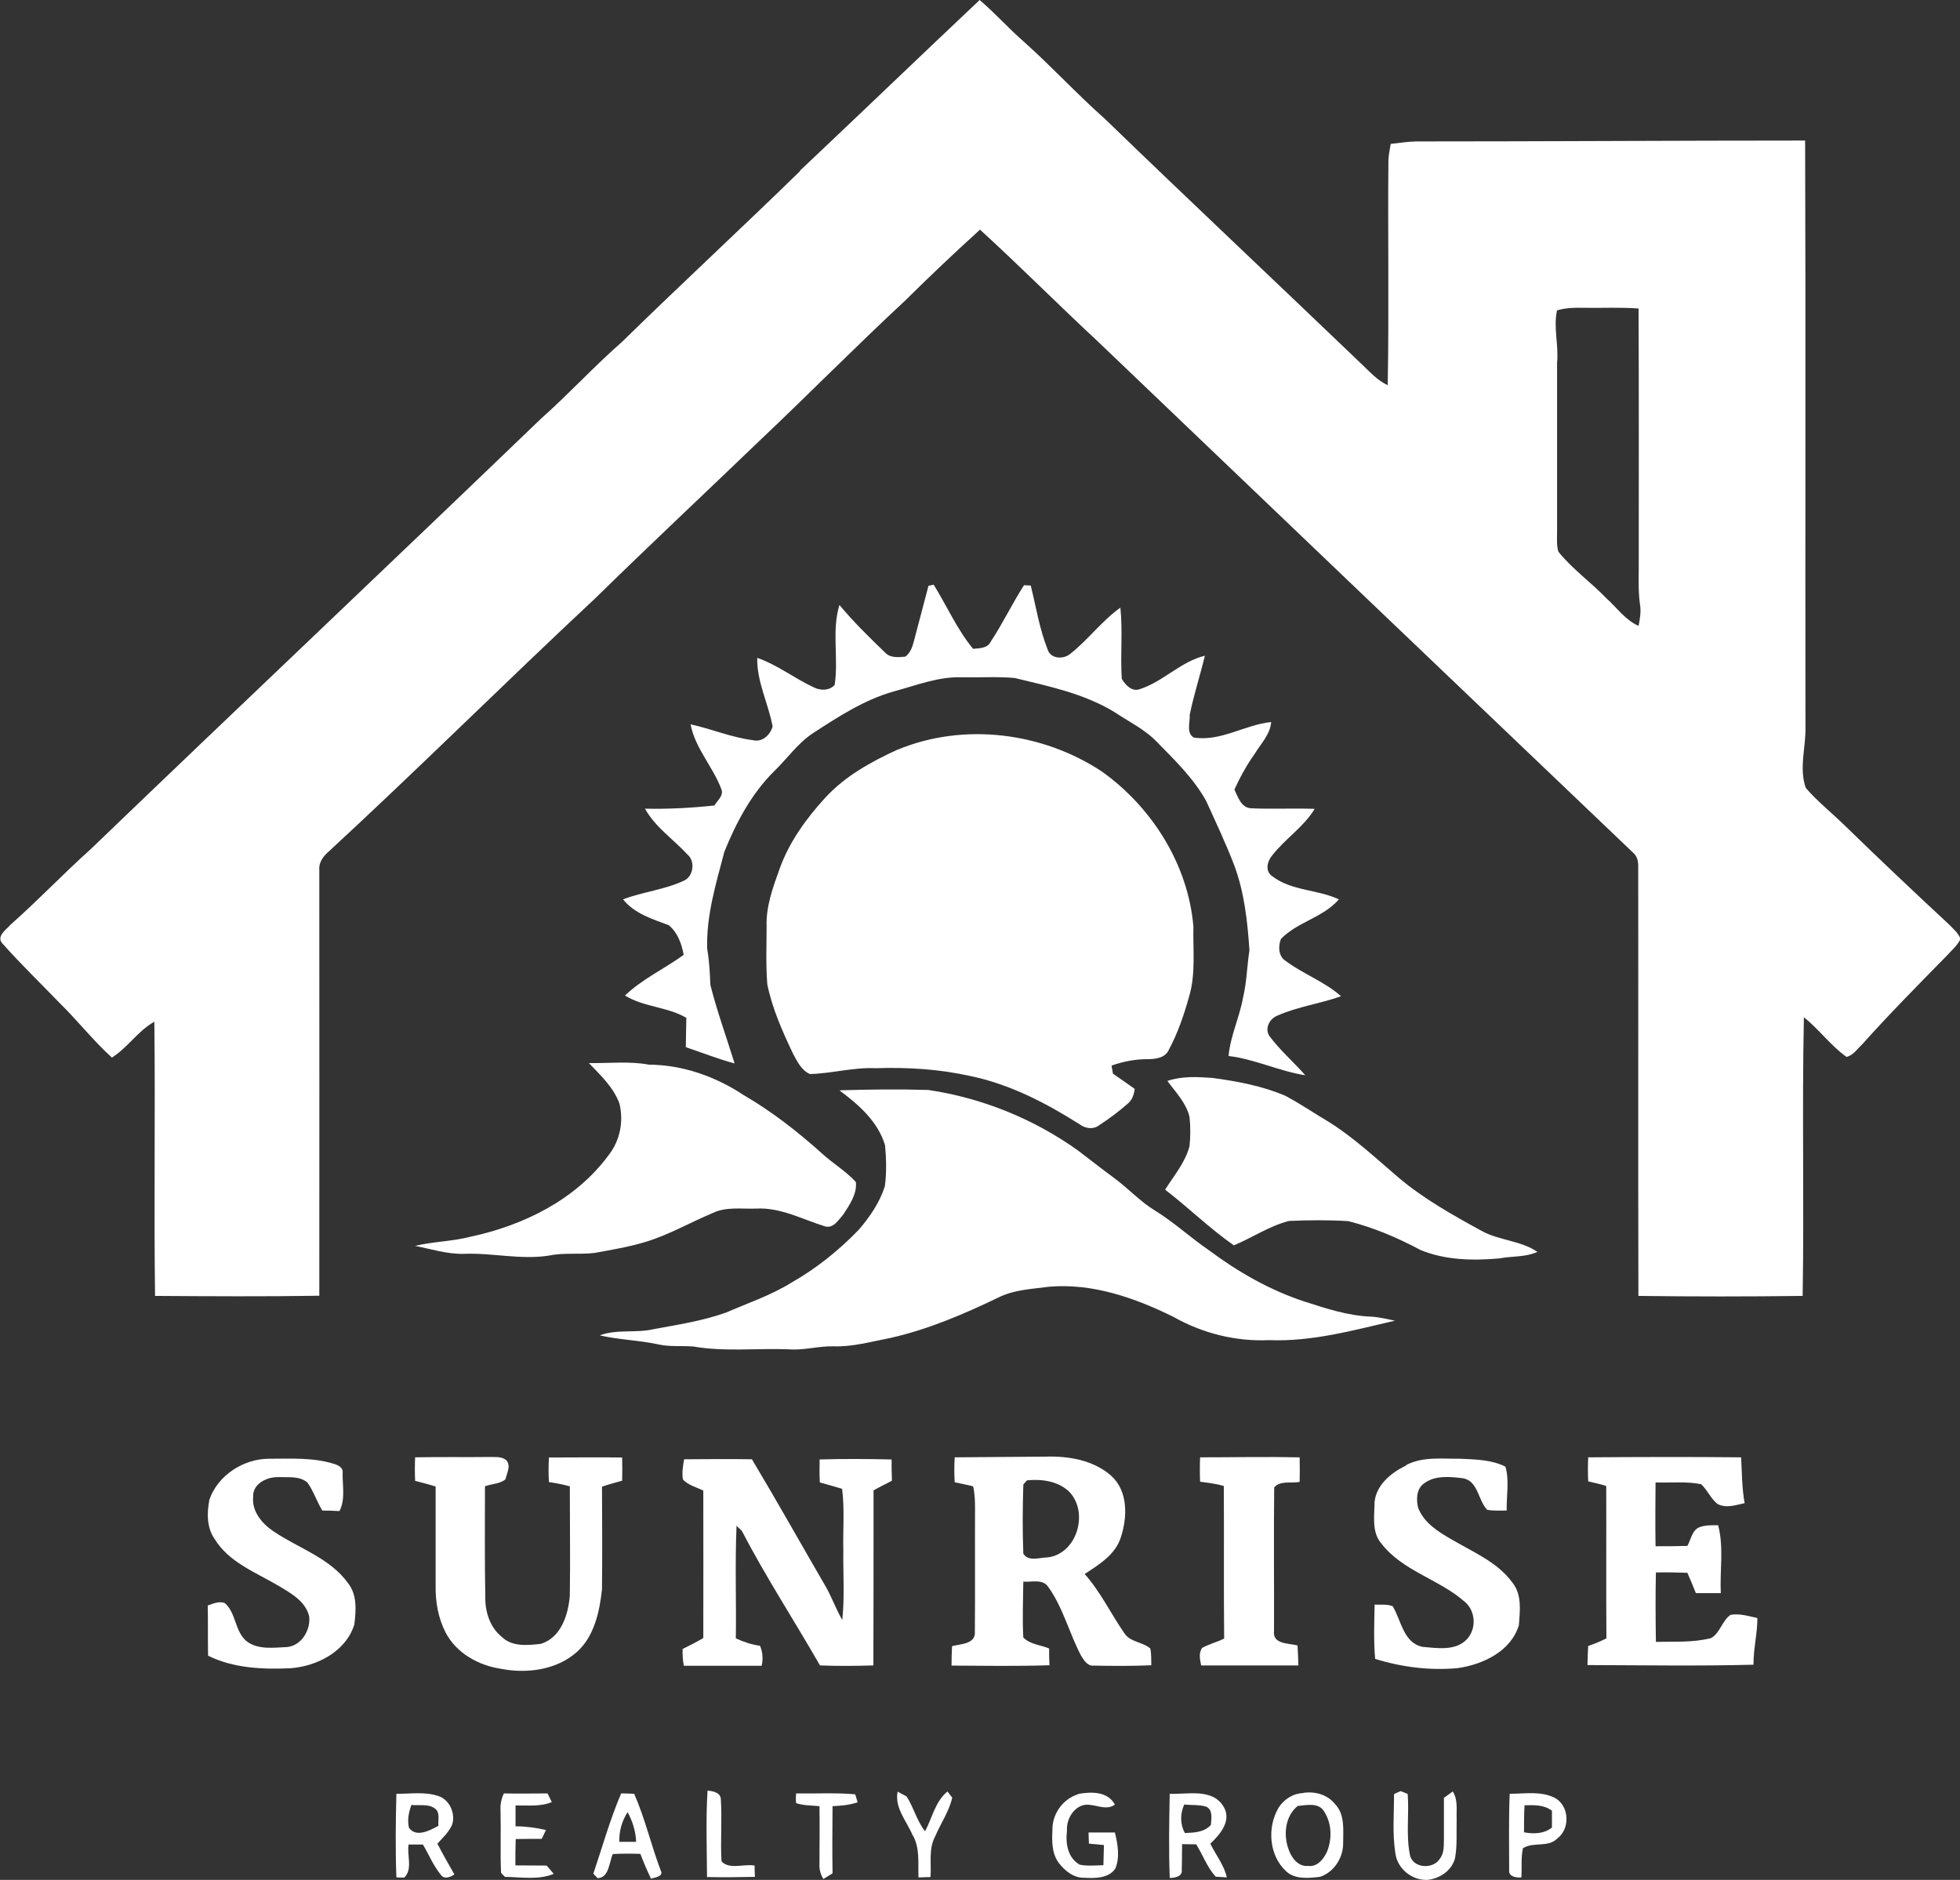 <?xml version="1.0" encoding="UTF-8"?>
<svg id="Capa_2" data-name="Capa 2" xmlns="http://www.w3.org/2000/svg" viewBox="0 0 110.86 106.33">
  <rect x="0" y="0" width="110.86" height="106.33" fill="#333333" stroke="none"/>
  <defs>
    <style>
      .cls-1 {
        fill: #fff;
      }
    </style>
  </defs>
  <g id="Capa_1-2" data-name="Capa 1">
    <g>
      <path class="cls-1" d="M45.24,9.66c3.4-3.21,6.77-6.45,10.17-9.66.87.74,1.63,1.6,2.49,2.35,1.57,1.4,3,2.96,4.58,4.36,4.81,4.65,9.68,9.23,14.51,13.86.47.44.9.94,1.5,1.22.08-4.25,0-8.51.04-12.76.02-.3.08-.59.13-.89.47-.05.94-.13,1.42-.14,7.34,0,14.68-.05,22.02-.05.04,11.05,0,22.11.02,33.17.03,1.14-.38,2.34.02,3.45.67.78,1.49,1.42,2.23,2.15,1.94,1.89,3.91,3.75,5.89,5.59.23.24.51.47.63.8-.18.38-.52.66-.8.97-1.62,1.65-3.24,3.29-4.78,5.01-.27.25-.5.61-.87.69-.9-.64-1.55-1.56-2.41-2.24-.11,5.25.02,10.51-.07,15.76-3.09.04-6.19.04-9.29,0-.02-8.09,0-16.17-.01-24.26.01-.3-.05-.6-.28-.8-10.11-9.64-20.21-19.29-30.3-28.94-2.24-2.08-4.39-4.25-6.65-6.31-1.43,1.3-2.84,2.63-4.22,4-2.8,2.6-5.48,5.32-8.25,7.94-3.1,2.98-6.23,5.91-9.3,8.92-5.1,4.76-10.04,9.68-15.16,14.4-.27.25-.48.59-.44.97,0,8.02.01,16.05,0,24.07-3.09.05-6.19.03-9.29.01-.07-5.17.02-10.34-.04-15.51-.93.52-1.5,1.46-2.4,2.03-1.06-.96-1.94-2.09-2.96-3.09-1.07-1.11-2.19-2.19-3.22-3.35-.4-.41.21-.8.46-1.09,1.55-1.37,2.97-2.87,4.51-4.25,8.47-8.14,17-16.2,25.47-24.35,1.58-1.4,3-2.96,4.59-4.35,3.33-3.26,6.75-6.42,10.08-9.67ZM88.07,17.54c-.22.98.1,1.98,0,2.97,0,3.21,0,6.42,0,9.63,0,.35-.03.71.07,1.06.8,1,1.86,1.74,2.74,2.66.59.53,1.06,1.22,1.8,1.54.08-.4.15-.81.08-1.21-.12-.84-.06-1.69-.07-2.53,0-4.74.01-9.48-.01-14.21-1.05-.08-2.1-.02-3.14-.04-.49-.01-.98,0-1.45.14Z"/>
      <path class="cls-1" d="M52.52,33.13c.07-.01.22-.04.29-.06.75,1.21,1.32,2.53,2.23,3.63.37-.04.81-.02,1-.41.68-1.03,1.21-2.15,1.88-3.19.12,0,.25.02.38.02.3,1.2.49,2.44.95,3.6.16.56.9.59,1.29.26,1.01-.8,1.78-1.86,2.83-2.61.14,1.34-.01,2.69.08,4.03.2.34.58.75,1.02.58,1.33-.43,2.31-1.56,3.68-1.89-.27,1.12-.63,2.22-.86,3.35.03.41-.21,1.04.24,1.28,1.54.23,2.88-.73,4.37-.88-.06.71-.59,1.23-.94,1.81-.45.63-.82,1.31-1.14,2.01.21.43.38,1.04.96,1.06,1.19.05,2.39-.01,3.58.03-.62,1.03-1.67,1.69-2.4,2.63-.28.33-.43.89,0,1.18,1.09.84,2.56.74,3.77,1.31-.89,1.03-2.34,1.27-3.28,2.24-.16.41-.15.99.28,1.25.99.74,2.19,1.16,3.12,1.99-1.17.42-2.42.58-3.56,1.08-.47.16-.78.73-.49,1.17.6.81,1.37,1.47,2.03,2.22-1.48-.23-2.84-.91-4.34-1.09.1-1.14.62-2.18.82-3.31.21-.88.22-1.78.36-2.67-.11-1.64-.29-3.31-.88-4.86-.47-1.22-1.03-2.4-1.57-3.59-.7-1.26-1.75-2.28-2.75-3.3-.68-.73-1.61-1.17-2.43-1.72-1.72-1.05-3.71-1.46-5.64-1.93-.99-.09-2-.02-2.99-.04-1.33-.05-2.59.46-3.86.8-1.66.47-3.12,1.42-4.55,2.35-.88.57-1.47,1.45-2.22,2.17-1.28,1.27-2.14,2.89-2.81,4.55-.47,1.8-1.03,3.61-.97,5.49.12.68.15,1.36.18,2.04.38,1.5.91,2.96,1.37,4.44-.94-.25-1.84-.61-2.76-.92.01-.56.02-1.11.03-1.66-1.08-.63-2.4-.6-3.47-1.26.98-.94,2.23-1.51,3.32-2.3-.11-.62-.35-1.28-.85-1.68-.93-.35-1.93-.65-2.58-1.46,1.13-.43,2.35-.54,3.45-1.06.54-.24.64-1.1.2-1.47-.8-.87-1.83-1.55-2.41-2.6,1.32.03,2.62-.04,3.93-.18.16-.28.52-.54.4-.9-.47-1.28-1.49-2.32-1.75-3.69,1.19.26,2.33.75,3.55.9.52.12.96-.31,1.09-.78-.24-1.3-.9-2.53-.87-3.88,1.15.4,2.12,1.17,3.22,1.68.37.18.87.18,1.16-.15.23-1.5-.18-3.06.27-4.52.79.95,1.67,1.81,2.56,2.67.3.34.77.29,1.17.25.28-.21.4-.55.48-.87.28-1.05.55-2.1.83-3.15Z"/>
      <path class="cls-1" d="M50.78,42.4c3.75-1.55,8.2-.98,11.56,1.25,2.83,2.03,4.86,5.25,5.16,8.75-.03,1.32.14,2.67-.24,3.96-.29,1.04-.64,2.07-1.15,3.02-.21.48-.79.53-1.25.53-.68,0-1.35.14-1.99.36.02.11.06.34.08.46.41.28.82.57,1.23.86-.04.32-.14.63-.4.84-.51.45-1.06.86-1.63,1.23-.32.24-.75.17-1.06-.05-1.92-1.22-3.98-2.29-6.22-2.75-1.75-.39-3.55-.5-5.34-.44-1.25-.06-2.48.3-3.72.33-.47-.2-.72-.71-.95-1.14-.6-1.26-1.18-2.56-1.46-3.93-.09-1.09-.04-2.19-.04-3.28-.04-1.13.36-2.22.74-3.27.54-1.5,1.49-2.82,2.56-3.99,1.13-1.24,2.62-2.06,4.13-2.75Z"/>
      <path class="cls-1" d="M33.31,60.13c1.13.02,2.28-.12,3.4.09,1.9.01,3.77.67,5.35,1.72,1.6.93,3.06,2.07,4.44,3.31.61.56,1.35.99,1.91,1.61.07.68-.36,1.29-.71,1.83-.27.3-.55.8-1.02.68-1.28-.39-2.53-1.09-3.91-1.01-.83.03-1.71-.12-2.48.26-1.26.53-2.45,1.22-3.76,1.62-.95.29-1.93.45-2.91.63-.86.1-1.73-.03-2.58.15-1.61.25-3.21-.17-4.82-.1-.93.02-1.83-.27-2.74-.45,1.03-.25,2.11-.25,3.14-.52,3-.64,5.96-2.1,7.81-4.62.64-.82.85-1.89.61-2.9-.33-.92-1.06-1.6-1.72-2.29Z"/>
      <path class="cls-1" d="M66.03,61.14c.82-.28,1.7-.23,2.55-.17,1.4.19,2.81.45,4.12,1.01.86.46,1.67,1.01,2.51,1.51,1.39.88,2.6,2.01,3.85,3.08,1.43,1.22,3.08,2.14,4.72,3.04,1,.56,2.23.55,3.18,1.2-.69.31-1.45.23-2.17.37-1.49.13-3.05.1-4.45-.48-1.29-.69-2.65-1.27-4.08-1.63-1.11-.07-2.24-.06-3.35-.01-1.11.28-2.07.94-3.12,1.38-1.38-.96-2.57-2.14-3.89-3.15.5-.79,1.14-1.54,1.38-2.46.06-.55.06-1.11,0-1.66-.19-.79-.78-1.39-1.25-2.03Z"/>
      <path class="cls-1" d="M47.52,61.67c1.66-.05,3.32-.07,4.98-.02,3.05.45,5.98,1.64,8.48,3.43.67.51,1.33,1.03,2.01,1.53.81.59,1.49,1.35,2.35,1.87,1.07.66,1.99,1.52,3.03,2.23,1.65,1.23,3.46,2.27,5.42,2.91,1.21.39,2.45.8,3.73.85.47.02.92.14,1.38.23-2.34.54-4.7,1.2-7.12,1.1-1.88.09-3.77-.39-5.4-1.31-2.18-1.08-4.58-1.92-7.04-1.71-.96.13-1.96.16-2.85.6-1.97.95-4,1.82-6.14,2.3-1.06.2-2.12.51-3.21.47-.85-.02-1.68.24-2.53.17-1.8-.07-3.62.15-5.4-.16-.68-.05-1.36.03-2.03-.13-1.08-.23-2.19-.25-3.26-.5.97-.36,2.01-.12,3-.34,1.39-.26,2.81-.47,4.15-.95,1.24-.54,2.53-.97,3.69-1.69,1.41-.8,2.69-1.83,3.81-2.99.63-.73,1.19-1.55,1.48-2.47.1-.76.08-1.55.01-2.31-.4-1.34-1.48-2.29-2.56-3.09Z"/>
      <path class="cls-1" d="M54.01,82.43c1.72-.02,3.43-.02,5.15-.04,1.29-.04,2.7.2,3.7,1.09.95.87.91,2.33.54,3.46-.3.99-1.23,1.55-2.05,2.09.9,1.01,1.47,2.23,2.24,3.34.33.52,1.03.49,1.47.87.07.31.05.63.06.95-1.09.05-2.18.04-3.26.02-.34.04-.54-.29-.7-.54-.68-1.27-1.02-2.73-1.87-3.91-.31-.47-.94-.26-1.41-.3-.01,1.05-.06,2.1,0,3.16.38.39.97.42,1.46.62,0,.32,0,.63.02.95-1.85.06-3.69.03-5.54.02,0-.37.01-.74.03-1.1.49-.13,1.35-.11,1.29-.83.02-2.31,0-4.62.01-6.93,0-.43-.01-.86-.11-1.28-.34-.09-.69-.15-1.04-.23-.03-.47-.03-.93,0-1.4ZM58.1,83.72c-.06.06-.17.19-.22.25-.04,1.3-.05,2.61,0,3.91.29.47.93.21,1.38.21,1.68-.21,2.35-2.59,1.19-3.74-.63-.58-1.53-.7-2.35-.62Z"/>
      <path class="cls-1" d="M23.47,82.43c1.43-.03,2.85,0,4.28-.02.3.01.64-.03.88.18.29.3.04.73-.04,1.08-.31.27-.78.25-1.16.4,0,2.11-.02,4.23.02,6.34,0,.82.29,1.67.95,2.19.58.56,1.46.46,2.19.38,1.15-.35,1.56-1.67,1.64-2.74.03-2.06,0-4.11,0-6.17-.39-.11-.78-.18-1.18-.24-.03-.46-.03-.93,0-1.39,1.38,0,2.76-.02,4.14,0,.01.44.01.87,0,1.31-.38.11-.77.21-1.14.34.01,1.94.02,3.88,0,5.81-.14,1.26-.43,2.64-1.41,3.53-1.15,1.03-2.84,1.25-4.31.96-1.27-.19-2.53-.89-3.13-2.06-.41-.8-.57-1.71-.56-2.6,0-1.89,0-3.77,0-5.65-.38-.12-.77-.22-1.16-.32-.02-.44-.02-.89,0-1.33Z"/>
      <path class="cls-1" d="M67.88,82.43c1.88,0,3.75-.04,5.63,0,.01.46.01.93,0,1.39-.48.09-1.09-.09-1.44.31-.03,2.71,0,5.42-.01,8.13-.09.75.83.68,1.33.81.02.37.04.75.05,1.13-1.83,0-3.67,0-5.5,0-.07-.33-.15-.69.05-.99.4-.22.85-.33,1.25-.53-.03-2.88,0-5.75-.02-8.63-.44-.13-.89-.18-1.34-.24-.02-.46-.02-.92,0-1.38Z"/>
      <path class="cls-1" d="M89.81,82.43c2.89-.02,5.78-.03,8.67,0,.05.86.04,1.74.2,2.59-.5.11-1.06.31-1.55.04-.37-.31-.56-.78-.91-1.11-.84-.17-1.72-.07-2.58-.1-.01,1.2-.02,2.41,0,3.61.6,0,1.2,0,1.8-.02.21-.37.27-.95.75-1.08.32-.11.66-.08.99-.09.33,1.25.09,2.56.15,3.84-.47,0-.94,0-1.41,0-.15-.39-.32-.77-.48-1.15-.6-.02-1.19-.03-1.78-.02-.03,1.31-.02,2.62,0,3.93,1.04-.03,2.11.05,3.13-.22.5-.29.62-.99,1.09-1.31.51-.09,1.02.07,1.52.18,0,.89-.23,1.75-.22,2.64-3.13.08-6.26.03-9.39.02,0-.36.02-.72.04-1.08.35-.12.7-.26,1.03-.43-.02-2.87,0-5.75-.01-8.62-.34-.11-.68-.18-1.02-.26-.02-.46-.02-.91,0-1.37Z"/>
      <path class="cls-1" d="M38.72,82.54c1.27-.01,2.54-.02,3.81,0,1.43,2.39,2.79,4.82,4.19,7.23.34.6.57,1.26.92,1.86.14-1.31.04-2.63.06-3.94-.03-1.16.08-2.33-.07-3.48-.42-.13-.84-.24-1.26-.36-.02-.43-.02-.87-.01-1.3,1.36-.04,2.71-.03,4.07,0,0,.4,0,.8.02,1.2-.34.19-.7.35-1.04.55,0,3.3,0,6.6-.01,9.9-1.01.03-2.01.04-3.02,0-1.46-2.55-3.07-5.01-4.42-7.61-.08-.07-.23-.22-.3-.29-.09,2.12-.01,4.25-.04,6.37.43.2.89.35,1.37.42.15.36.18.75.09,1.13-1.47,0-2.93,0-4.4,0-.06-.31-.08-.63-.07-.95.4-.2.79-.39,1.17-.62.01-2.78,0-5.56,0-8.34-.39-.19-.84-.3-1.15-.62-.07-.38,0-.76.06-1.13Z"/>
      <path class="cls-1" d="M11.83,84.86c.47-1.41,1.95-2.36,3.41-2.35,1.22,0,2.47-.08,3.65.29.22.06.53.21.49.49-.02.72.17,1.51-.18,2.18-.33-.02-.65-.03-.97-.03-.31-.51-.49-1.09-.84-1.58-.44-.39-1.1-.29-1.65-.31-.63-.02-1.46.37-1.42,1.11-.09.82.5,1.52,1.14,1.95,1.41.96,3.19,1.5,4.22,2.93.53.66.46,1.56.36,2.35-.48,1.53-2.11,2.36-3.62,2.47-1.57.07-3.22,0-4.65-.71-.02-.95,0-1.89-.02-2.84.3-.1.63-.26.96-.14.66.56.56,1.62,1.25,2.17.65.49,1.53.35,2.29.32.81-.09,1.32-.96,1.24-1.72-.2-.89-1.08-1.35-1.8-1.78-1.26-.74-2.75-1.3-3.55-2.61-.45-.64-.44-1.47-.3-2.2Z"/>
      <path class="cls-1" d="M79.51,82.88c.95-.51,2.06-.36,3.09-.37.85.04,1.77.05,2.55.45.23.79.05,1.66.07,2.48-.37,0-.74.02-1.1-.04-.53-.54-.51-1.66-1.4-1.79-.74-.09-1.59-.17-2.21.32-.4.32-.41.89-.3,1.35.33.87,1.17,1.38,1.94,1.82,1.19.7,2.55,1.26,3.39,2.41.55.68.43,1.6.37,2.41-.44,1.47-2.01,2.22-3.44,2.43-1.58.15-3.18-.05-4.69-.52-.09-1.02-.05-2.05-.03-3.07.34.02.69-.04,1.02.09.49.8.6,2.07,1.69,2.3.82.07,1.82.24,2.47-.39.61-.6.55-1.68-.13-2.2-1.44-1.25-3.49-1.71-4.68-3.27-.5-.59-.4-1.4-.38-2.11-.03-1.08.89-1.86,1.78-2.28Z"/>
      <path class="cls-1" d="M40.02,101.28c.3.03.72.1.75.47.08,1.17-.03,2.35.04,3.53.44.49,1.27.13,1.87.24,0,.21.01.43.02.64-.9.02-1.81.03-2.71.01-.01-1.63-.07-3.27.03-4.9Z"/>
      <path class="cls-1" d="M78.84,101.48c.12-.06.25-.11.38-.17.13.05.27.1.4.16.09,1.13-.1,2.29.12,3.41.13.81,1.33.88,1.71.24.23-.3.21-.69.22-1.04,0-.8,0-1.6,0-2.39.12-.09.37-.27.5-.36.3.46.2,1.03.22,1.56-.02.73.04,1.48-.09,2.2-.17.71-.87,1.17-1.56,1.24-.88.04-1.72-.64-1.82-1.53-.17-1.1-.07-2.21-.07-3.32Z"/>
      <path class="cls-1" d="M60.98,101.47c.74-.13,1.66-.16,2.08.6-.55.42-1.23-.14-1.85.05-.56.2-.9.84-.86,1.43-.09.71.04,1.54.72,1.92.44.09.89.04,1.34.03.01-.38.02-.76.03-1.14-.28-.03-.56-.05-.85-.08,0-.16-.02-.47-.02-.63.49,0,.99,0,1.49,0,.16.66.29,1.38.03,2.03-.38.58-1.17.56-1.78.53-.6.01-1.1-.41-1.44-.86-.41-.57-.37-1.31-.34-1.97.03-.85.63-1.64,1.44-1.89Z"/>
      <path class="cls-1" d="M73.71,101.41c.66-.1,1.37.09,1.8.63.57.59.46,1.46.46,2.21.01.82-.52,1.66-1.32,1.91-.64.07-1.41.16-1.92-.33-.96-.9-1.06-2.47-.42-3.57.3-.48.82-.82,1.4-.84ZM73.4,102.15c-.72.57-.82,1.66-.51,2.47.16.47.55.98,1.1.92.52.07.88-.39,1.07-.81.29-.72.27-1.59-.16-2.26-.3-.53-1-.37-1.5-.32Z"/>
      <path class="cls-1" d="M22.42,101.46c.78.01,1.59-.13,2.35.12.65.2,1,.97.81,1.61-.18.43-.53.75-.84,1.09.3.59.63,1.16.96,1.74-.21.15-.58.3-.76.03-.43-.52-.68-1.15-1.02-1.72-.27,0-.54,0-.81,0-.1.6.25,1.42-.25,1.87-.11,0-.33,0-.44-.01-.06-1.57-.04-3.15,0-4.72ZM23.27,102.09c-.15.41-.24.85-.14,1.29.41.58,1.19.15,1.67-.11-.03-.29.07-.61-.09-.87-.36-.42-.97-.25-1.45-.31Z"/>
      <path class="cls-1" d="M28.52,101.44c.82.02,1.64,0,2.45,0,.06.12.18.37.24.49-.65.27-1.36.18-2.05.19,0,.39,0,.78,0,1.18.58,0,1.15.08,1.72.21-.06.12-.18.37-.24.5-.49,0-.98,0-1.47.01-.02.5-.02.99-.02,1.49.59,0,1.18.01,1.77.01.1.12.3.35.4.47-.87.36-1.84.18-2.76.17-.06-.06-.17-.17-.22-.23-.05-1.18,0-2.37-.03-3.55-.02-.33.05-.65.19-.94Z"/>
      <path class="cls-1" d="M35.13,101.44c.25,0,.5.01.74.02.62,1.41.96,2.92,1.51,4.36.16.32-.36.38-.56.44-.22-.46-.42-.93-.6-1.4-.52-.02-1.04-.02-1.56.01-.21.47-.21,1.35-.86,1.36-.06-.06-.18-.19-.24-.25.51-1.51.94-3.06,1.57-4.53ZM35.03,104.18c.31,0,.63,0,.95,0-.02-.59-.2-1.16-.48-1.68-.33.5-.49,1.09-.47,1.69Z"/>
      <path class="cls-1" d="M45.03,101.44c1.11.02,2.23-.05,3.34.05.04.11.1.34.14.45-.46.16-.94.2-1.42.22-.01,1.27-.02,2.54,0,3.8-.13.08-.39.24-.52.32-.16-.26-.24-.56-.22-.86,0-1.09.02-2.17,0-3.26-.44-.04-.89-.03-1.32-.17-.02-.19-.02-.37,0-.56Z"/>
      <path class="cls-1" d="M51.62,103.81c-.33-.8-1.03-1.54-.85-2.47.13.07.38.2.51.27.4.63.58,1.38,1.04,1.97.41-.75.57-1.68,1.27-2.25.07.09.2.26.27.35-.18.79-.66,1.46-.97,2.2-.38.7-.2,1.53-.26,2.29-.17,0-.51.02-.68.02-.03-.8.09-1.66-.32-2.38Z"/>
      <path class="cls-1" d="M66.14,101.46c1.01.05,2.4-.33,3.05.7.51.8-.17,1.59-.73,2.12.3.64.78,1.21.93,1.91-.16-.01-.47-.03-.63-.04-.48-.53-.73-1.23-1.1-1.83-.27,0-.54-.01-.8-.01-.01.48,0,.97-.02,1.46.05.38-.41.45-.68.45-.06-1.59-.03-3.18,0-4.77ZM67.02,103.68c.52-.02,1.1-.04,1.47-.46.02-.35.13-.84-.26-1.03-.4-.12-.83-.08-1.25-.12-.23.51-.24,1.11.04,1.61Z"/>
      <path class="cls-1" d="M85.4,101.46c.85,0,1.77-.17,2.56.24.81.46.86,1.74.12,2.29-.52.53-1.35.17-1.94.55-.12.54-.05,1.1-.09,1.65-.28.03-.74-.04-.69-.42,0-1.44-.03-2.87.03-4.31ZM86.23,102.11c-.03.51-.03,1.02-.03,1.53.54.1,1.13.09,1.58-.27,0-.32,0-.64,0-.95-.45-.35-1.02-.32-1.55-.31Z"/>
    </g>
  </g>
</svg>